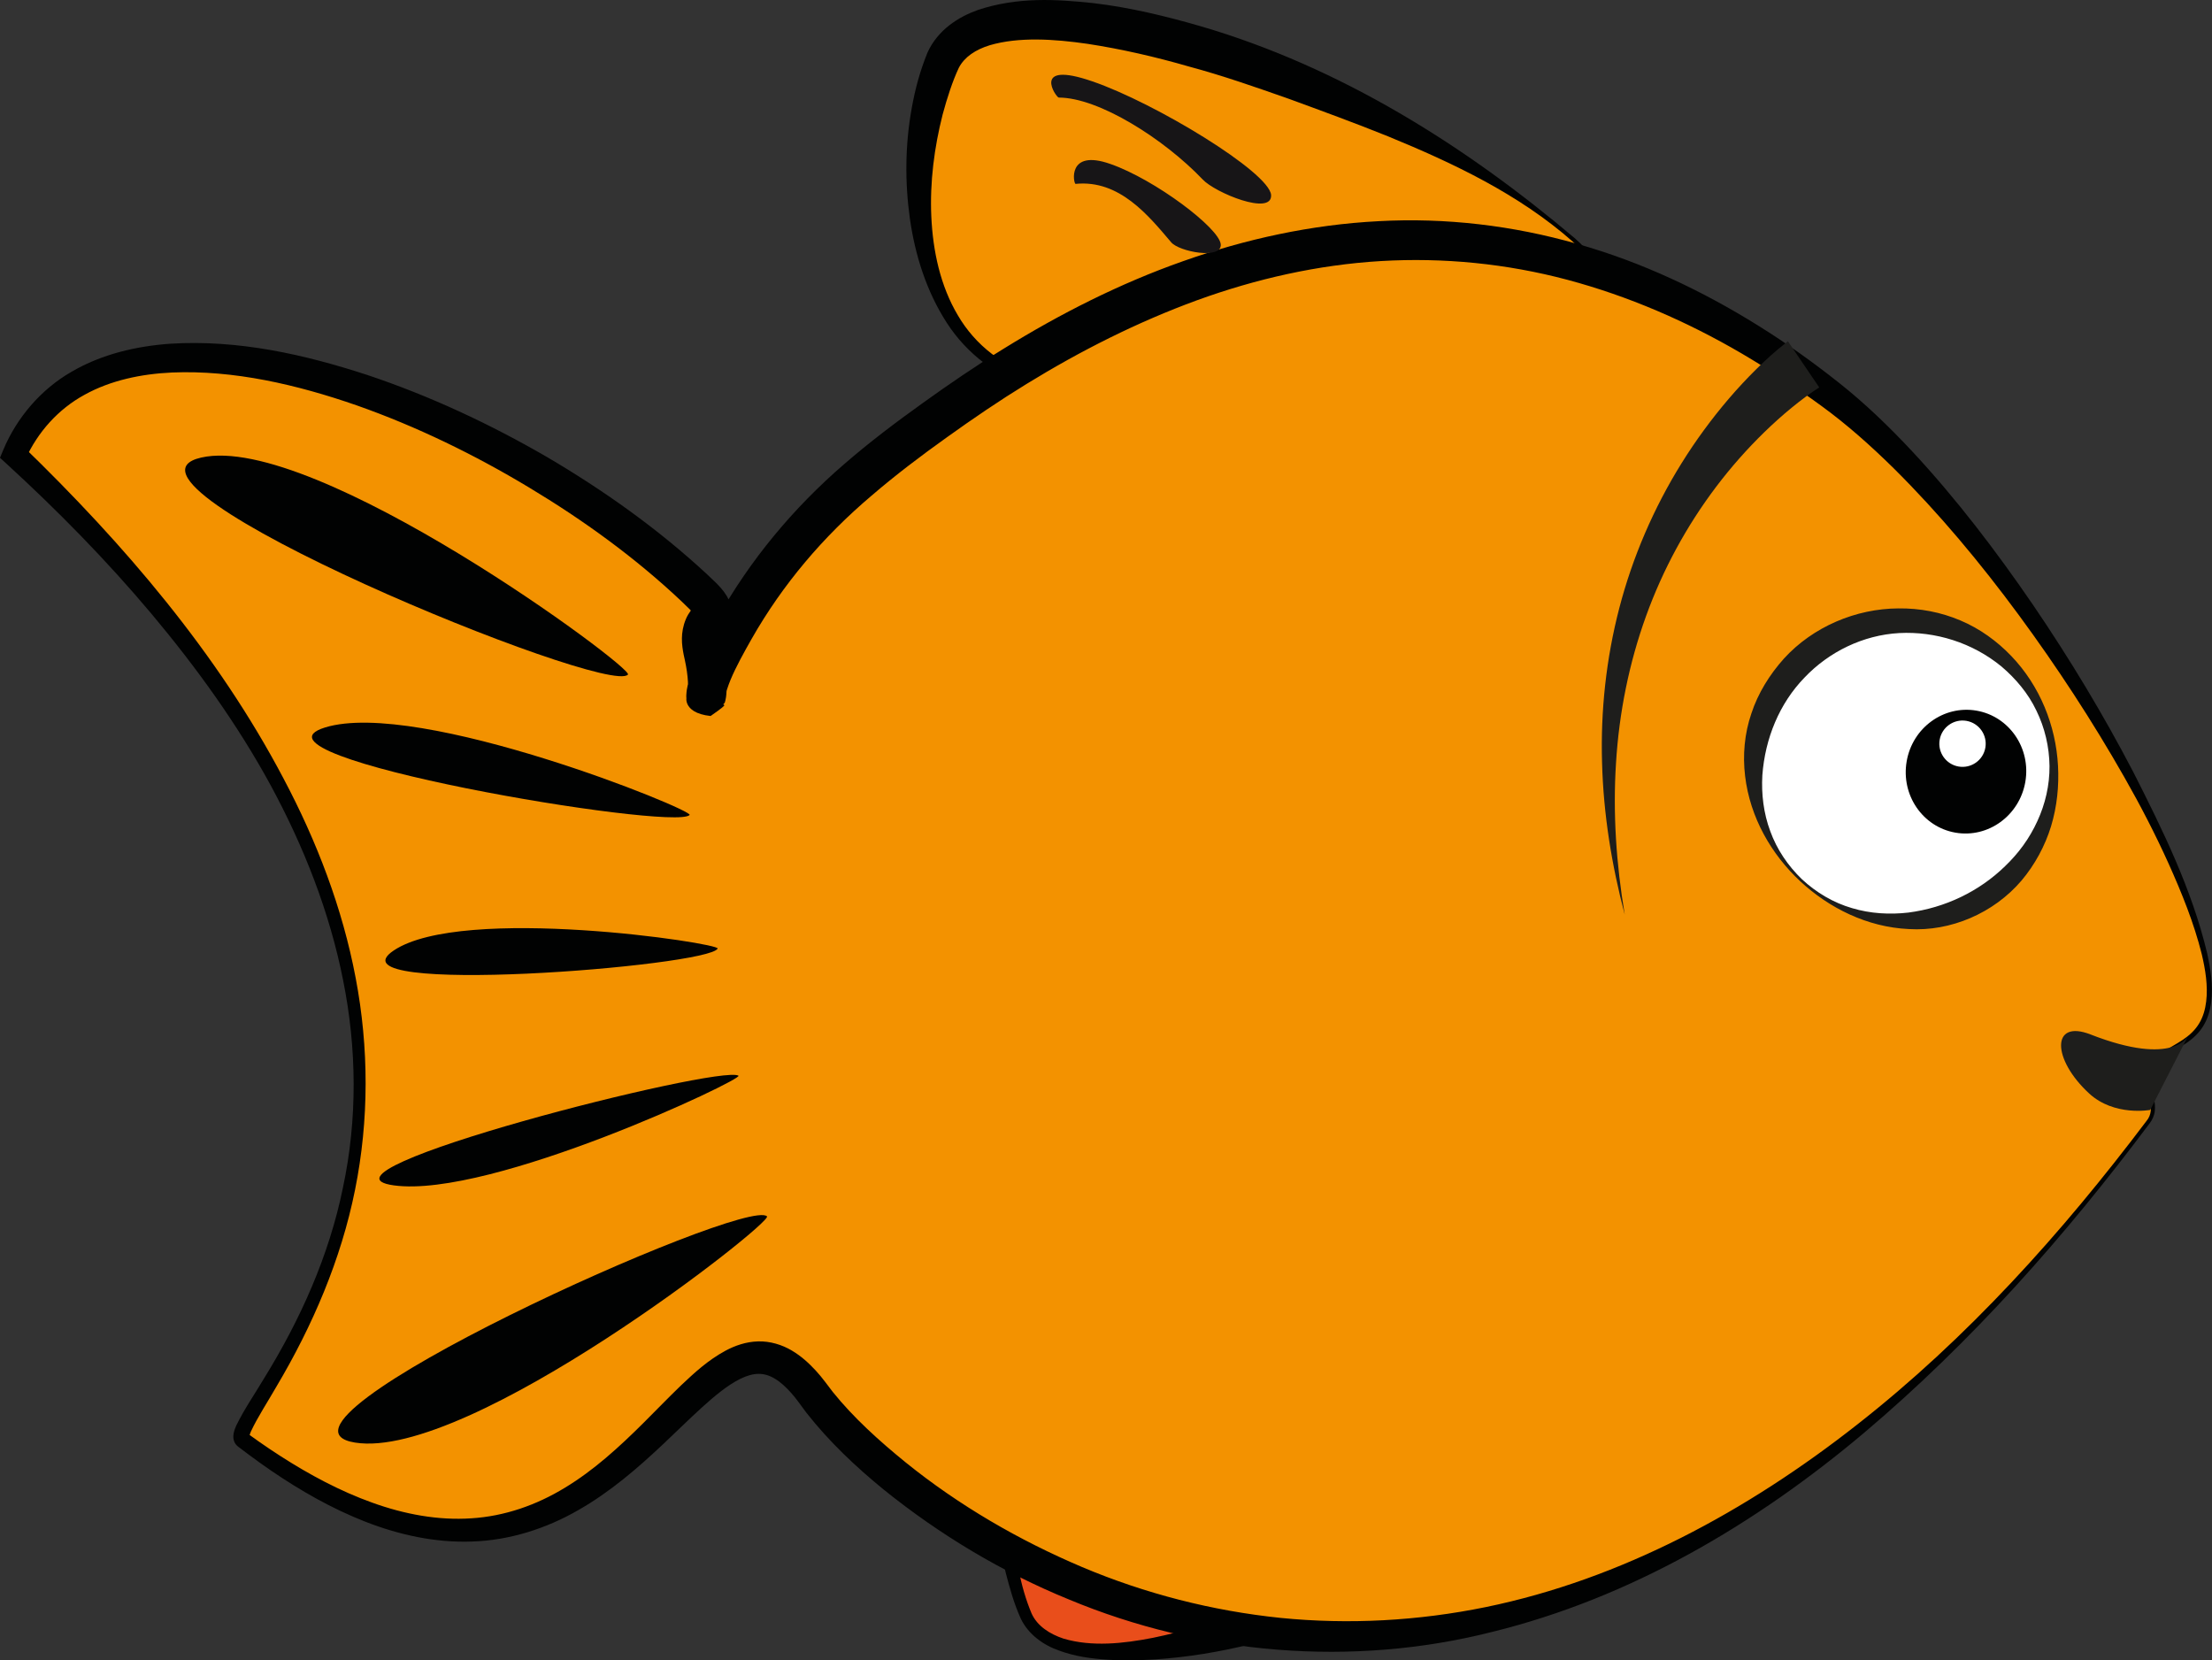 <?xml version="1.0" encoding="utf-8"?>
<!-- Generator: Adobe Illustrator 16.0.0, SVG Export Plug-In . SVG Version: 6.00 Build 0)  -->
<!DOCTYPE svg PUBLIC "-//W3C//DTD SVG 1.1//EN" "http://www.w3.org/Graphics/SVG/1.1/DTD/svg11.dtd">
<svg version="1.1" id="Layer_1" xmlns="http://www.w3.org/2000/svg" xmlns:xlink="http://www.w3.org/1999/xlink" x="0px" y="0px"
	 width="168.611px" height="126.551px" viewBox="0 0 168.611 126.551" enable-background="new 0 0 168.611 126.551"
	 xml:space="preserve">
<rect x="0" y="0" width="168.611" height="126.551" fill="#333333" stroke="none"/>
<g>
	<path fill="#E94E1B" d="M86.214,101.418c-10.035,0.843-11.118,13.83-8.117,21.477c3.247,8.32,31.733-2.36,42.113-11.694
		C130.197,102.148,91.724,100.913,86.214,101.418z"/>
	<path fill="#010202" d="M121.622,108.195c-0.199-1.064-1.239-1.78-2.258-2.239c-2.101-0.944-4.462-1.281-6.773-1.59
		c-2.33-0.277-4.676-0.437-7.018-0.646c-2.345-0.173-4.69-0.38-7.045-0.479c-2.351-0.152-4.708-0.241-7.058-0.333
		c-1.174-0.043-2.35-0.072-3.508-0.07c-1.186,0.001-2.228,0.022-3.214,0.261c-1.996,0.445-3.701,1.681-4.903,3.444
		c-1.2,1.763-1.962,3.94-2.303,6.202c-0.344,2.263-0.325,4.627,0.115,6.913c0.204,1.136,0.544,2.29,0.972,3.312
		c0.43,0.969,1.399,1.584,2.443,1.928c2.156,0.637,4.549,0.379,6.81-0.063c2.28-0.468,4.515-1.159,6.727-1.905
		c2.216-0.74,4.413-1.541,6.604-2.369c2.191-0.824,4.396-1.641,6.585-2.526c4.366-1.749,8.76-3.772,12.311-6.946
		C120.942,110.318,121.781,109.29,121.622,108.195z M114.666,115.75c-1.954,1.393-3.944,2.76-6.018,3.998
		c-2.076,1.23-4.224,2.354-6.454,3.287c-2.232,0.928-4.532,1.701-6.887,2.295c-2.357,0.583-4.77,0.98-7.209,1.148
		c-1.221,0.072-2.447,0.111-3.677,0.024c-1.228-0.077-2.469-0.246-3.665-0.685c-1.188-0.405-2.364-1.224-2.948-2.448
		c-0.523-1.161-0.837-2.31-1.146-3.495c-0.557-2.368-0.856-4.809-0.757-7.285c0.114-2.461,0.587-5.013,1.896-7.316
		c0.643-1.15,1.524-2.205,2.591-3.064c1.068-0.859,2.331-1.482,3.639-1.854c1.318-0.381,2.677-0.467,3.866-0.518
		c1.221-0.048,2.426-0.062,3.631-0.062c2.409-0.002,4.811,0.117,7.208,0.274c4.786,0.392,9.598,0.96,14.26,2.384
		c2.324,0.701,4.646,1.515,6.764,2.807c0.52,0.338,1.023,0.714,1.463,1.177c0.434,0.459,0.794,1.06,0.841,1.729
		c0.047,0.668-0.196,1.295-0.541,1.804c-0.338,0.519-0.765,0.96-1.214,1.362C118.518,112.893,116.614,114.346,114.666,115.75z"/>
</g>
<g>
	<path fill="#F39200" d="M80.999,29.42c-11.464-1.012-12.692-15.798-9.248-24.512c3.688-9.445,36.307,2.698,48.212,13.38
		C131.476,28.521,87.345,29.925,80.999,29.42z"/>
	<g>
		<path fill="#010202" d="M121.451,19.724c0.394,0.577,0.669,1.288,0.606,2.038c-0.062,0.752-0.484,1.417-0.981,1.927
			c-0.508,0.511-1.085,0.929-1.683,1.3c-2.428,1.425-5.085,2.31-7.743,3.073c-5.343,1.485-10.833,2.122-16.31,2.302
			c-2.741,0.082-5.483,0.042-8.223-0.058c-1.369-0.056-2.737-0.102-4.109-0.191c-1.356-0.068-2.798-0.166-4.162-0.569
			c-2.758-0.726-5.164-2.583-6.691-4.964c-1.537-2.385-2.4-5.134-2.799-7.918c-0.389-2.791-0.365-5.65,0.147-8.454
			c0.261-1.427,0.6-2.736,1.202-4.218c0.37-0.815,0.972-1.535,1.657-2.064c0.687-0.536,1.44-0.904,2.188-1.171
			c3.022-1.003,5.943-0.816,8.753-0.524c2.816,0.33,5.539,0.991,8.209,1.764c10.691,3.122,20.243,9.151,28.549,16.179
			C120.578,18.634,121.065,19.133,121.451,19.724z M105.808,10.394c-2.506-1.012-5.035-1.935-7.554-2.858
			c-2.53-0.89-5.059-1.776-7.632-2.467c-2.558-0.739-5.148-1.334-7.729-1.729c-2.555-0.369-5.23-0.541-7.437,0.104
			c-1.092,0.333-1.937,0.898-2.366,1.717c-0.481,1.015-0.905,2.335-1.235,3.561c-0.639,2.515-0.984,5.152-0.865,7.783
			c0.12,2.617,0.683,5.277,2.027,7.534c0.659,1.129,1.536,2.125,2.566,2.916c1.03,0.797,2.246,1.329,3.507,1.647
			c1.273,0.317,2.578,0.314,3.937,0.28c1.351-0.048,2.704-0.121,4.057-0.234c2.704-0.217,5.401-0.503,8.093-0.778l8.06-0.807
			c2.681-0.272,5.364-0.51,8.027-0.875c2.648-0.379,5.348-0.788,7.766-1.879c1.168-0.532,2.387-1.35,2.621-2.599
			c0.104-0.617-0.124-1.26-0.469-1.815c-0.35-0.559-0.821-1.044-1.317-1.495C115.778,14.802,110.787,12.438,105.808,10.394z"/>
	</g>
</g>
<g>
	<path fill="#F39200" d="M62.098,106.385c-9.643-13.437-14.366,25.301-43.59,3.374c-2.263-1.687,30.65-29.965-17.416-75.111
		C8.077,18.907,38.629,31.095,53.29,45.15c2.508,2.361-0.542,1.211,0.278,4.622c1.083,4.498-0.917,4.498,1.443-0.056
		c4.378-8.489,9.791-13.155,17.22-18.383c16.973-12.032,40.882-21.477,67.401-1.181c13.232,10.119,28.775,36.709,28.78,45.313
		c0.002,4.4-3.395,3.936-4.23,5.791c-0.837,1.855,0.541,2.98-0.443,4.273C114.099,151.755,69.181,116.225,62.098,106.385z"/>
	<path fill="#010202" d="M142.071,109.227c-8.203,6.907-17.75,12.571-28.383,15.17c-10.588,2.68-22.102,1.736-32.223-2.491
		c-5.08-2.074-9.826-4.921-14.101-8.366c-2.13-1.743-4.136-3.624-5.896-5.861c-0.463-0.611-0.771-1.078-1.17-1.52
		c-0.387-0.434-0.801-0.816-1.223-1.068c-0.836-0.508-1.618-0.492-2.64,0.001c-0.993,0.491-1.984,1.327-2.944,2.195
		c-0.964,0.878-1.918,1.819-2.901,2.747c-1.967,1.855-4.075,3.684-6.521,5.074c-2.427,1.398-5.221,2.295-8.053,2.386
		c-2.833,0.112-5.617-0.511-8.177-1.513c-2.57-1.004-4.95-2.373-7.191-3.901c-0.56-0.384-1.108-0.777-1.657-1.185l-0.805-0.606
		l-0.062-0.05c-0.054-0.045-0.104-0.094-0.147-0.148c-0.089-0.117-0.139-0.236-0.167-0.354c-0.044-0.219-0.019-0.366,0.002-0.5
		c0.054-0.25,0.131-0.43,0.208-0.604c0.646-1.309,1.393-2.364,2.077-3.522c2.797-4.516,4.994-9.414,6.049-14.614
		c1.105-5.183,1.054-10.584,0.009-15.775c-1.028-5.202-2.994-10.192-5.52-14.86c-2.541-4.667-5.669-8.999-9.084-13.072
		c-3.421-4.073-7.159-7.877-11.086-11.471l-0.467-0.427l0.257-0.613c1.019-2.432,2.861-4.604,5.193-5.939
		c2.322-1.359,4.958-1.957,7.531-2.141c5.188-0.323,10.222,0.817,15.002,2.376c4.786,1.598,9.36,3.737,13.711,6.258
		c4.337,2.548,8.457,5.47,12.193,8.93l0.706,0.673c0.253,0.262,0.514,0.515,0.81,0.994c0.139,0.25,0.346,0.625,0.328,1.229
		c-0.035,0.618-0.348,1.043-0.472,1.208c-0.285,0.36-0.302,0.388-0.338,0.472c-0.061,0.113-0.081,0.494,0.027,0.95
		c0.131,0.55,0.299,1.285,0.371,1.964c0.042,0.351,0.07,0.707,0.072,1.091c0,0.195-0.005,0.39-0.027,0.617
		c-0.013,0.119-0.026,0.238-0.066,0.418l-0.052,0.183c-0.42,0.38,0.7-0.224-1.078,1.012c-2.316-0.248-1.764-1.697-1.844-1.334
		c-0.014-0.166-0.007-0.156-0.008-0.243c0.019-0.394,0.062-0.533,0.104-0.749c0.044-0.197,0.093-0.375,0.145-0.551
		c0.105-0.349,0.223-0.678,0.348-0.997c0.517-1.297,1.12-2.38,1.738-3.501c2.476-4.467,5.84-8.499,9.692-11.817
		c1.922-1.668,3.934-3.186,5.97-4.644c2.014-1.449,4.106-2.877,6.246-4.193c4.28-2.644,8.814-4.944,13.605-6.632
		c4.78-1.697,9.813-2.793,14.918-3.055c5.102-0.282,10.25,0.329,15.145,1.73c4.908,1.38,9.536,3.573,13.81,6.239
		c2.14,1.33,4.19,2.8,6.15,4.355c2.001,1.584,3.812,3.339,5.527,5.169c3.42,3.669,6.44,7.643,9.251,11.744
		c2.798,4.109,5.366,8.367,7.659,12.769c2.24,4.416,4.451,8.904,5.615,13.769c0.266,1.221,0.475,2.469,0.312,3.747
		c-0.081,0.63-0.259,1.267-0.604,1.821c-0.337,0.56-0.834,1.005-1.361,1.35c-0.527,0.352-1.09,0.618-1.564,0.973
		c-0.234,0.174-0.442,0.391-0.585,0.619c-0.151,0.248-0.246,0.534-0.312,0.816c-0.132,0.575-0.033,1.167,0.073,1.779
		c0.051,0.308,0.095,0.634,0.051,0.968c-0.038,0.33-0.197,0.664-0.389,0.913C157.44,94.193,150.292,102.28,142.071,109.227z
		 M163.803,81.891c0.071-0.318,0.172-0.627,0.338-0.912c0.181-0.3,0.414-0.533,0.672-0.729c0.516-0.391,1.076-0.659,1.575-0.998
		c0.501-0.333,0.942-0.74,1.242-1.245c0.306-0.501,0.468-1.083,0.538-1.676c0.143-1.187-0.059-2.421-0.338-3.603
		c-0.594-2.379-1.524-4.67-2.532-6.914c-1.014-2.243-2.147-4.434-3.368-6.573c-2.436-4.284-5.139-8.413-8.054-12.374
		c-2.918-3.956-6.071-7.745-9.535-11.18c-1.735-1.709-3.555-3.33-5.491-4.74c-1.973-1.442-4.001-2.777-6.092-4.006
		c-4.182-2.448-8.647-4.377-13.283-5.615c-4.637-1.234-9.45-1.709-14.222-1.427c-4.776,0.283-9.499,1.347-14.021,2.992
		c-4.521,1.652-8.858,3.839-12.993,6.381c-2.073,1.273-4.069,2.63-6.07,4.066c-1.985,1.417-3.924,2.884-5.743,4.45
		c-3.666,3.103-6.766,6.748-9.134,10.912c-0.585,1.035-1.19,2.117-1.604,3.112c-0.104,0.254-0.198,0.507-0.274,0.749
		c-0.038,0.12-0.074,0.24-0.099,0.344c-0.024,0.085-0.046,0.25-0.039,0.166c-0.001-0.048,0.002,0.001-0.007-0.127
		c-0.076,0.395,0.479-0.991-1.803-1.246c-1.744,1.215-0.621,0.566-1.021,0.913c-0.009,0.023-0.016,0.047-0.021,0.071
		c-0.007,0.029,0.001-0.004,0.006-0.04c0.01-0.08,0.016-0.194,0.018-0.309c0.003-0.234-0.012-0.495-0.039-0.758
		c-0.055-0.553-0.15-1.027-0.296-1.681c-0.144-0.74-0.265-1.657,0.166-2.697c0.201-0.493,0.597-0.938,0.693-1.061
		c0.063-0.077-0.085,0.07-0.1,0.375c-0.005,0.292,0.076,0.371,0.062,0.354c-0.025-0.05-0.188-0.255-0.367-0.433l-0.631-0.612
		c-3.49-3.295-7.456-6.17-11.616-8.668c-4.163-2.504-8.561-4.646-13.131-6.255c-4.558-1.582-9.354-2.7-14.079-2.504
		c-2.346,0.108-4.673,0.595-6.662,1.696c-1.995,1.086-3.565,2.83-4.518,4.932l-0.21-1.04c7.724,7.482,14.848,15.774,19.892,25.356
		c2.529,4.767,4.492,9.872,5.499,15.198c1.014,5.316,1.026,10.835-0.045,16.148C26,96.003,23.82,101.057,21.07,105.689
		c-0.66,1.155-1.432,2.319-1.947,3.426c-0.055,0.132-0.1,0.265-0.113,0.345c-0.004,0.031,0.004,0.052-0.006-0.002
		c-0.006-0.035-0.023-0.078-0.062-0.127c-0.017-0.022-0.036-0.044-0.059-0.06c-0.013-0.01,0.025,0.019,0.036,0.025l0.813,0.581
		c0.539,0.376,1.089,0.748,1.645,1.104c2.221,1.427,4.553,2.677,7.003,3.554c2.44,0.88,5.017,1.364,7.545,1.192
		c2.532-0.156,4.966-1.006,7.14-2.334c2.188-1.322,4.119-3.08,5.991-4.945c0.939-0.934,1.867-1.9,2.857-2.854
		c1.001-0.943,2.031-1.912,3.423-2.662c0.692-0.365,1.522-0.664,2.443-0.69c0.92-0.029,1.846,0.26,2.569,0.692
		c0.735,0.432,1.314,0.972,1.827,1.525c0.508,0.544,0.955,1.191,1.309,1.641c1.576,1.959,3.537,3.729,5.553,5.367
		c4.062,3.281,8.636,5.934,13.444,7.973c4.818,2.035,9.933,3.34,15.131,3.877c5.203,0.519,10.49,0.23,15.645-0.825
		c10.343-2.123,19.932-7.33,28.296-13.902c8.413-6.587,15.629-14.616,22.065-23.151C164.428,84.479,163.474,83.186,163.803,81.891z"
		/>
</g>
<path fill="#171517" d="M96.89,14.859c-0.147-1.743-8.856-7.027-13.628-8.659c-4.723-1.631-2.755,1.237-2.558,1.237
	c3.05,0,8.019,3.148,10.97,6.24C92.61,14.689,96.989,16.489,96.89,14.859L96.89,14.859z M89.265,18.457
	c-1.722-2.024-3.936-4.779-7.282-4.441c-0.148,0-0.688-2.699,2.657-1.518c3.393,1.18,8.313,4.89,8.412,6.127
	C93.151,19.807,89.855,19.188,89.265,18.457z"/>
<path fill="#010202" d="M15.334,34.876c8.608-1.961,32.979,16.029,32.532,16.54C46.366,53.133,6.724,36.837,15.334,34.876z"/>
<path fill="#010202" d="M27.057,109.953c8.714,1.402,31.885-16.784,31.407-17.242C56.859,91.173,18.343,108.549,27.057,109.953z"/>
<path fill="#010202" d="M24.773,55.449c7.146-2.213,28.149,6.299,27.793,6.671C51.366,63.369,17.627,57.662,24.773,55.449z"/>
<path fill="#010202" d="M30.022,90.35c7.405,1.017,26.68-8.099,26.269-8.359C54.9,81.111,22.616,89.332,30.022,90.35z"/>
<path fill="#010202" d="M30.007,72.45c5.244-3.526,24.884-0.56,24.696-0.152C54.068,73.669,24.761,75.979,30.007,72.45z"/>
<g>
	<circle fill="#FFFFFF" cx="145.114" cy="58.747" r="11.441"/>
	<path fill="#1E1E1C" d="M133.02,59.14c-0.189-1.576-0.048-3.228,0.482-4.766c0.505-1.545,1.396-2.969,2.482-4.18
		c2.215-2.428,5.487-3.806,8.727-3.822c1.619-0.02,3.24,0.286,4.718,0.917c1.48,0.621,2.8,1.581,3.882,2.711
		c2.183,2.277,3.396,5.3,3.562,8.367c0.083,1.535-0.073,3.104-0.53,4.611c-0.455,1.495-1.25,2.956-2.259,4.147
		c-2.119,2.482-5.396,3.882-8.579,3.688c-3.19-0.146-6.087-1.608-8.282-3.643C135.029,65.121,133.396,62.318,133.02,59.14z
		 M141.169,69.217c1.406,0.424,2.886,0.501,4.294,0.34c2.815-0.363,5.413-1.621,7.377-3.539c1.038-0.994,1.861-2.121,2.46-3.433
		c0.6-1.295,0.938-2.74,0.925-4.198c-0.018-1.456-0.357-2.913-0.997-4.219c-0.624-1.317-1.58-2.446-2.666-3.369
		c-2.217-1.821-5.045-2.689-7.79-2.547c-2.758,0.152-5.362,1.43-7.229,3.4c-1.901,1.961-2.999,4.62-3.207,7.445
		c-0.081,1.412,0.089,2.882,0.603,4.257c0.498,1.382,1.35,2.639,2.419,3.667C138.451,68.035,139.756,68.807,141.169,69.217z"/>
</g>
<path fill="#010202" d="M145.337,58.03c-0.444,2.569,1.22,5.001,3.721,5.435c2.494,0.432,4.881-1.303,5.324-3.871
	c0.442-2.562-1.223-4.997-3.722-5.429C148.163,53.735,145.778,55.465,145.337,58.03z"/>
<path fill="#FFFFFF" d="M147.852,56.385c-0.167,0.961,0.483,1.875,1.441,2.04c0.961,0.166,1.878-0.479,2.042-1.438
	c0.166-0.963-0.48-1.874-1.439-2.043C148.933,54.778,148.019,55.424,147.852,56.385z"/>
<path fill="#1E1E1C" d="M166.813,78.914c0,0-1.023,2.445-7.462-0.068c-3.014-1.178-2.938,1.893-0.1,4.502
	c1.916,1.762,4.652,1.25,4.652,1.25L166.813,78.914z"/>
<g>
	<path fill="#1E1E1C" d="M138.674,29.531c-0.648,0.402-1.427,0.99-2.116,1.555c-0.706,0.579-1.392,1.195-2.055,1.839
		c-1.325,1.289-2.561,2.687-3.686,4.175c-2.251,2.977-4.068,6.313-5.352,9.874c-1.284,3.56-2.049,7.339-2.283,11.175
		c-0.248,3.837,0.019,7.727,0.665,11.562c-0.993-3.759-1.624-7.644-1.729-11.581c-0.117-3.934,0.308-7.917,1.315-11.785
		c1.007-3.867,2.612-7.608,4.751-11.046c1.07-1.719,2.273-3.363,3.6-4.915c0.665-0.775,1.362-1.527,2.097-2.252
		c0.754-0.735,1.464-1.402,2.404-2.119L138.674,29.531z"/>
</g>
</svg>

